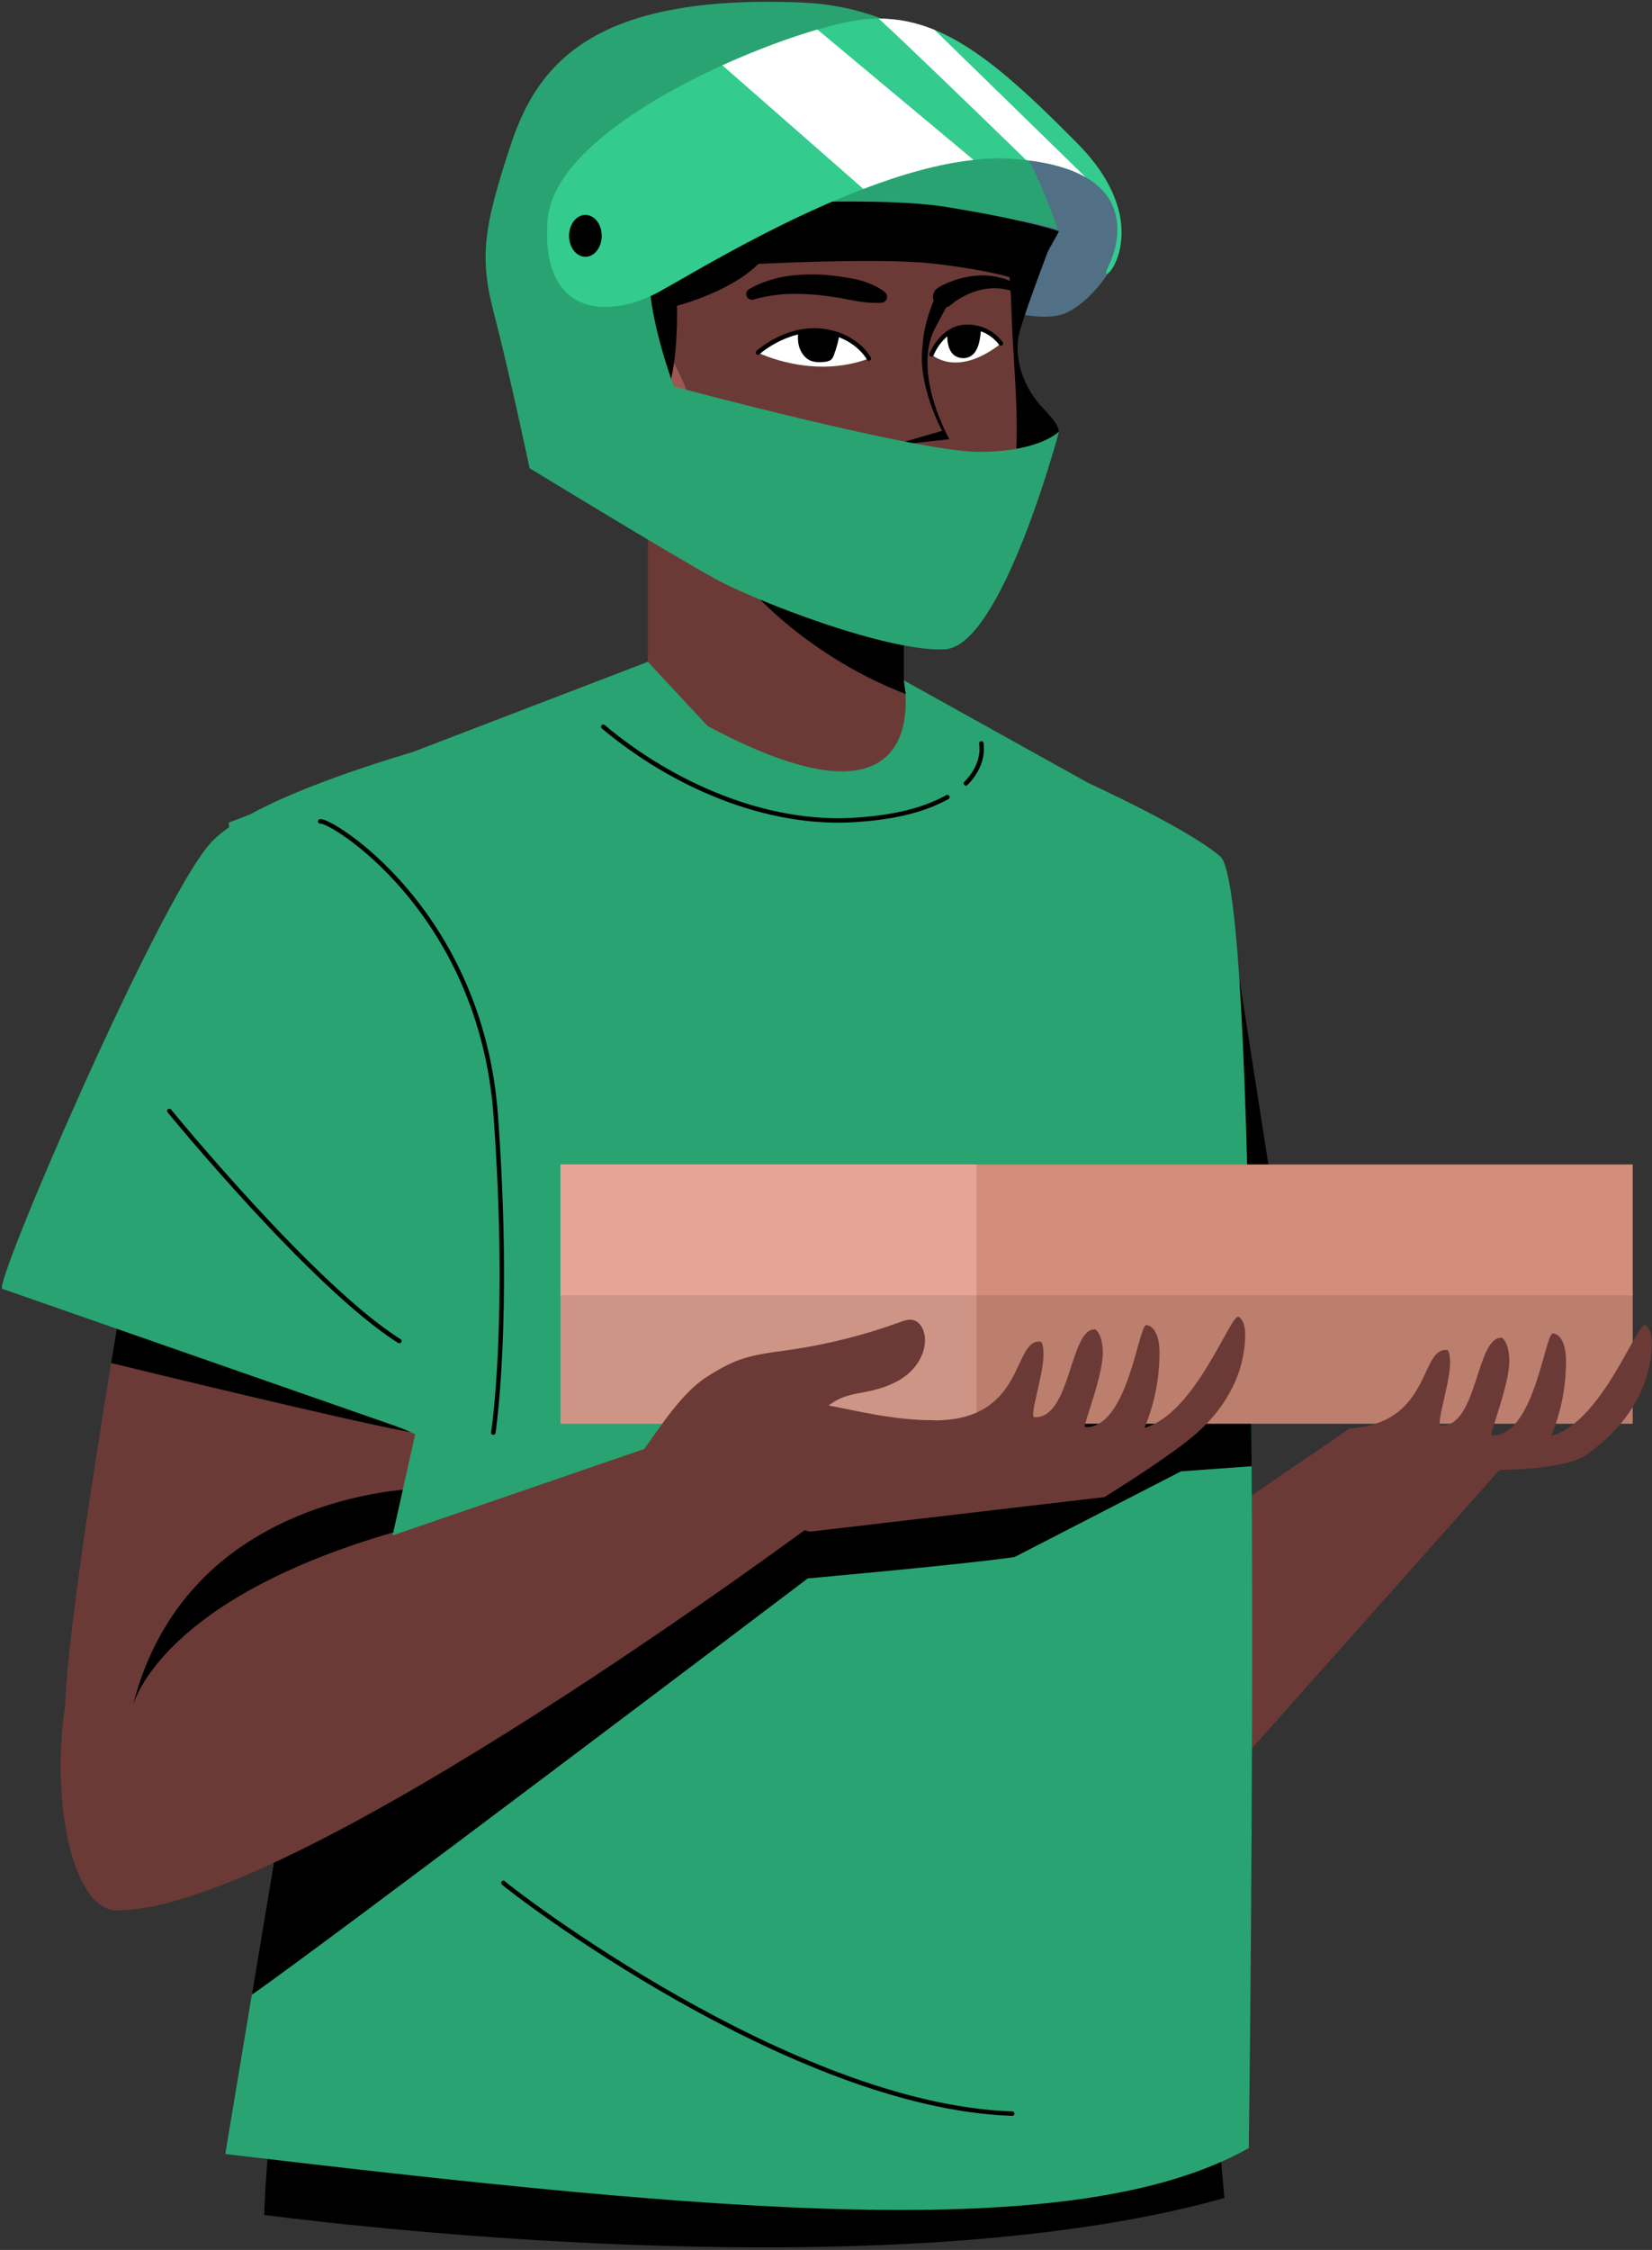 <svg xmlns="http://www.w3.org/2000/svg" width="371" height="505" viewBox="0 0 371 505" fill="none"><rect x="0" y="0" width="371" height="505" fill="#333333" stroke="none"/><path d="M220.185 68.183C220.872 68.183 233.712 73.226 239.901 70.016C246.09 66.807 249.989 59.471 249.989 59.471C249.989 59.471 258.241 42.506 238.756 35.629C219.269 28.751 212.162 43.882 212.162 43.882L220.185 68.183Z" fill="#516F85"></path><path d="M237.596 97.418C237.596 97.418 238.962 96.431 234.42 91.81C229.877 87.187 227.247 80.132 229.16 73.806C231.072 67.481 235.853 55.072 235.853 55.072C235.853 55.072 189.233 50.693 188.277 52.152C187.32 53.611 175.126 83.537 175.126 83.537C195.257 100.198 215.316 118.106 237.596 97.418Z" fill="black"></path><path d="M265.226 410.326L338.373 328.102L312.212 327.035L303.124 320.601L259.354 350.526L265.226 410.326Z" fill="#6B3A36"></path><path d="M274.965 493.333C261.046 497.242 245.477 499.916 229.219 501.646H229.203C223.629 502.239 218.007 502.736 212.304 503.12C170.242 505.987 125.858 503.601 94.608 500.878C78.863 499.5 66.449 498.058 59.337 497.145C59.61 489.105 60.218 481.592 61.275 474.929C63.021 463.845 65.6 453.418 68.595 443.855C77.517 444.736 88.793 445.889 101.511 447.267C115.463 448.789 131.144 450.567 147.353 452.585C168.561 455.212 190.681 458.223 210.975 461.474C217.382 462.5 223.613 463.557 229.571 464.63C247.142 467.785 262.407 471.149 273.155 474.593C273.828 480.728 274.42 486.99 274.965 493.333Z" fill="black"></path><path d="M274.036 192.22L290.854 299.746L252.412 312.352" fill="black"></path><path d="M152.62 169.093C161.442 173.867 171.04 176.919 181.062 177.692C189.944 178.378 198.901 176.795 207.031 173.147C208.702 172.397 210.333 171.543 211.923 170.624C206.309 166.073 204.204 159.581 203.431 155.785C203.03 153.919 202.981 152.704 202.981 152.704V103.551L145.497 89.388V148.537L133.785 153.956C139.441 159.9 145.137 165.042 152.62 169.093Z" fill="#6B3A36"></path><path d="M280.443 482.137C241.777 503.873 162.714 496.745 50.592 483.466L56.55 447.715L76.46 328.385L78.43 316.612C51.585 304.103 2.363 289.286 0.537 289.286C-1.962 289.286 35.375 202.632 47.196 189.321C48.269 188.088 49.727 186.886 51.457 185.669L51.361 184.644L56.166 182.786C66.033 177.372 80.641 172.391 92.734 168.771L145.495 148.541L158.902 162.94C210.879 190.795 202.982 152.705 202.982 152.705L244.323 175.69C255.119 180.736 268.334 187.399 274.036 192.22C278.313 195.84 280.155 245.575 280.843 302.853C280.955 311.471 281.019 320.264 281.084 329.09C281.548 404.18 280.443 482.137 280.443 482.137Z" fill="#29A372"></path><path d="M243.694 207.194C243.772 207.328 243.836 207.426 243.87 207.437C243.92 207.453 243.856 207.368 243.694 207.194Z" fill="#33CB8E"></path><path d="M280.843 302.853L179.534 307.657C176.376 315.672 173.499 323.372 167.065 329.766C157.457 339.312 143.991 345.517 131.873 351.191C118.493 357.454 104.708 362.719 91.028 368.262C83.322 371.384 75.731 374.781 68.15 378.192L56.55 447.716C71.607 437.336 181.407 354.269 181.407 354.269C181.407 354.269 217.174 351.066 227.857 349.464L265.226 330.243L281.084 329.09C281.019 320.264 280.955 311.471 280.843 302.853Z" fill="black"></path><path d="M125.073 58.742C125.073 82.768 145.628 118.274 145.628 118.274L150.166 41.39" fill="black"></path><path d="M141.332 61.897C141.02 66.373 138.834 137.708 187.985 136.875C237.136 136.042 227.973 99.386 227.14 69.395C226.307 39.404 214.643 17.743 187.985 17.743C161.327 17.743 143.831 26.074 141.332 61.897Z" fill="#6B3A36"></path><path d="M155.434 105.486C155.434 105.486 131.304 109.413 125.454 88.203C119.605 66.991 139.348 59.921 150.317 79.561C161.284 99.2 155.434 105.486 155.434 105.486Z" fill="#9C5851"></path><path d="M93.246 321.898L90.459 334.344L88.313 343.938L84.116 362.646C82.755 362.727 81.393 362.807 80.016 362.983C76.7 363.383 73.369 363.736 70.053 364.136C61.708 365.145 53.363 366.331 45.178 368.237C43.08 368.733 40.773 369.294 38.37 369.983C36.865 370.415 35.343 370.879 33.805 371.408C26.133 374.035 18.429 377.991 14.649 384.414C14.344 372.273 21.616 326.319 24.948 305.929C25.957 299.874 26.598 296.078 26.598 296.078C31.211 295.309 83.972 317.91 92.173 321.433C92.189 321.433 92.205 321.449 92.205 321.449C92.878 321.738 93.246 321.898 93.246 321.898Z" fill="#6B3A36"></path><path d="M49.73 357.766C49.551 357.827 49.421 357.974 49.262 358.075C48.364 359.363 47.444 360.6 46.755 361.753C45.282 364.226 43.944 366.792 42.535 369.302C38.689 376.152 34.946 383.069 31.702 390.229C26.955 400.709 19.817 417.007 25.462 428.526C25.673 428.629 25.87 428.716 26.034 428.764C65.807 429.278 185.26 340.088 185.26 340.088L171.444 316.015C171.444 316.015 80.492 347.323 49.73 357.766Z" fill="#6B3A36"></path><path d="M157.744 117.947C156.877 116.68 156.445 115.798 156.344 115.548C156.812 116.363 157.262 117.164 157.744 117.947Z" fill="black"></path><path d="M203.431 155.785C195.1 152.62 172.089 142.122 157.744 117.963C161.577 123.728 174.155 137.841 202.981 134.842V152.704C202.981 152.704 203.03 153.919 203.431 155.785Z" fill="black"></path><path d="M209.199 79.549C209.199 79.549 214.75 84.958 224.785 77.111C224.785 77.111 223.416 74.655 220.337 73.677C219.234 73.303 217.935 73.126 216.387 73.321C214.893 73.499 213.684 73.997 212.722 74.655C209.927 76.505 209.199 79.549 209.199 79.549Z" fill="white"></path><path d="M170.214 79.14C170.214 79.14 182.366 85.225 195.124 80.474C195.124 80.474 193.505 76.968 188.504 75.208C187.08 74.692 185.408 74.336 183.398 74.247C181.886 74.176 180.514 74.264 179.288 74.46C173.095 75.438 170.214 79.14 170.214 79.14Z" fill="white"></path><path d="M212.722 74.655V75.1C212.74 76.648 212.9 78.339 213.986 79.46C215.053 80.529 216.922 80.707 218.149 79.834C219.519 78.873 219.929 77.04 220.159 75.385C220.231 74.834 220.302 74.247 220.337 73.678C219.234 73.305 217.935 73.127 216.387 73.322C214.893 73.499 213.684 73.997 212.722 74.655Z" fill="black"></path><path d="M179.252 76.827C179.483 78.571 180.462 80.314 182.081 80.972C183.007 81.328 184.021 81.328 184.999 81.24C185.605 81.187 186.246 81.097 186.689 80.689C186.992 80.404 187.17 79.995 187.312 79.585C187.846 78.161 188.238 76.702 188.504 75.208C187.08 74.692 185.408 74.336 183.398 74.247C181.886 74.176 180.515 74.264 179.288 74.46C179.18 75.243 179.163 76.026 179.252 76.827Z" fill="black"></path><path d="M213.208 98.572C213.208 98.572 205.262 84.695 209.556 74.535C211.59 70.505 212.839 68.421 212.839 68.421L210.27 66.27C210.27 66.27 207.619 71.307 207.205 77.394C205.934 86.474 211.577 96.697 211.577 96.697L200.011 100.046L213.208 98.572Z" fill="black"></path><path d="M197.874 67.968C195.315 68.097 192.904 67.708 190.535 67.241C188.163 66.755 185.77 66.416 183.383 66.172C180.995 65.98 178.613 65.89 176.244 66.009C173.888 66.187 171.574 66.558 169.281 67.217L169.214 67.236C168.537 67.431 167.829 67.039 167.635 66.361C167.47 65.789 167.725 65.195 168.216 64.907C170.54 63.545 173.129 62.671 175.753 62.153C178.379 61.679 181.04 61.53 183.67 61.617C186.302 61.695 188.896 62.062 191.459 62.532C192.744 62.757 193.998 63.127 195.217 63.608C196.441 64.087 197.604 64.681 198.715 65.568C199.297 66.033 199.391 66.879 198.927 67.46C198.677 67.772 198.318 67.944 197.948 67.965L197.874 67.968Z" fill="black"></path><path d="M224.785 77.111C224.785 77.111 222.179 73.133 216.841 73.356C211.502 73.579 209.199 79.548 209.199 79.548" stroke="black" stroke-miterlimit="10" stroke-linecap="round" stroke-linejoin="round"></path><path d="M195.124 80.474C195.124 80.474 192.375 75.136 184.479 74.247C176.584 73.358 170.214 79.14 170.214 79.14" stroke="black" stroke-miterlimit="10" stroke-linecap="round" stroke-linejoin="round"></path><path d="M210.714 64.548C212.311 63.605 213.712 63.078 215.287 62.6C216.833 62.153 218.429 61.889 220.033 61.831C221.633 61.756 223.248 61.947 224.772 62.362C226.318 62.727 227.724 63.464 229.044 64.233C229.43 64.457 229.562 64.953 229.337 65.339C229.139 65.68 228.727 65.823 228.368 65.697L228.291 65.669C226.988 65.21 225.687 64.799 224.345 64.742C223.017 64.633 221.691 64.719 220.409 65.024C219.128 65.309 217.888 65.757 216.719 66.347C215.586 66.915 214.369 67.699 213.576 68.408L213.554 68.427C212.559 69.317 211.033 69.233 210.142 68.239C209.253 67.244 209.336 65.717 210.331 64.827C210.45 64.724 210.584 64.627 210.714 64.548Z" fill="black"></path><path d="M71.909 184.361C74.131 183.805 108.01 204.355 111.343 250.452C114.674 296.549 110.787 321.542 110.787 321.542" stroke="black" stroke-miterlimit="10" stroke-linecap="round" stroke-linejoin="round"></path><path d="M38.029 249.342C38.029 249.342 70.242 288.775 89.681 300.994" stroke="black" stroke-miterlimit="10" stroke-linecap="round" stroke-linejoin="round"></path><path d="M138.422 67.284C138.422 68.352 136.82 90.509 144.829 92.111C152.838 93.713 152.037 68.618 152.037 68.618C152.037 68.618 173.393 63.279 174.461 51.266C175.53 39.253 172.592 26.439 172.592 26.439L129.878 37.118L137.887 65.682" fill="black"></path><path d="M92.173 321.433C80.208 319.367 32.652 307.803 24.948 305.929C25.957 299.874 26.598 296.078 26.598 296.078C31.211 295.309 83.972 317.91 92.173 321.433Z" fill="black"></path><path d="M198.528 110.244L214.598 109.663C214.598 109.663 207.047 106.759 198.528 110.244Z" fill="black"></path><path d="M202.207 116.246C201.728 115.916 212.468 115.859 212.468 115.859C212.468 115.859 208.403 120.505 202.207 116.246Z" fill="black"></path><path d="M0.54 289.285L97.308 323.03C97.308 323.03 29.101 275.779 28.3 275.912C27.499 276.045 0.54 289.285 0.54 289.285Z" fill="#29A372"></path><path d="M118.932 105.092C118.932 105.092 151.028 124.654 160.502 129.851C169.978 135.047 199.322 146.357 212.16 145.746C224.998 145.134 237.836 96.838 237.836 96.838C237.836 96.838 233.556 101.424 219.802 101.424C206.046 101.424 151.332 86.752 151.332 86.752C151.332 86.752 145.83 72.079 145.83 62.298C145.83 52.516 148.276 47.32 148.276 47.32C148.276 47.32 208.492 47.626 220.414 48.542C232.334 49.458 238.754 51.598 237.836 51.904C236.92 52.21 225.916 2.386 179.758 0.552C133.602 -1.282 120.764 14.002 114.651 32.648C108.537 51.294 107.62 57.712 110.983 70.55C114.348 83.389 118.932 105.092 118.932 105.092Z" fill="#29A372"></path><path d="M147.054 60.617C147.736 60.536 193.362 57.178 210.328 59.242C227.292 61.304 231.191 63.827 231.191 63.827L237.84 51.905C237.84 51.905 230.733 49.384 212.163 46.403C193.594 43.423 145.451 47.091 145.451 47.091C145.451 47.091 141.323 61.304 147.054 60.617Z" fill="black"></path><path d="M248.84 59.932C251.163 55.255 253.63 45.484 243.843 39.798L243.811 39.782C240.719 38.004 236.395 36.626 230.484 35.938C230.484 35.938 230.484 35.938 230.468 35.938C229.379 35.809 228.242 35.713 227.057 35.633C224.366 35.457 221.546 35.553 218.631 35.889C210.783 36.738 202.261 39.205 193.9 42.409C172.469 50.578 152.079 63.488 146.825 66.115C136.285 71.384 121.373 70.936 122.975 49.376C123.984 36.018 143.397 23.188 162.218 14.65C169.858 11.191 177.402 8.419 183.569 6.626C186.708 5.713 189.495 5.056 191.754 4.671C193.676 4.335 195.534 4.175 197.344 4.175C201.685 4.175 205.801 5.04 209.87 6.706H209.886C219.865 10.806 229.619 19.696 241.969 32.19C261.446 51.907 245.637 66.355 248.84 59.932Z" fill="#33CB8E"></path><path d="M135.132 52.937C135.132 55.532 133.49 57.637 131.464 57.637C129.438 57.637 127.796 55.532 127.796 52.937C127.796 50.342 129.438 48.237 131.464 48.237C133.49 48.237 135.132 50.342 135.132 52.937Z" fill="black"></path><path d="M366.67 290.195H125.874V319.559H366.67V290.195Z" fill="#BC7E6D"></path><path d="M219.309 290.195H125.874V319.559H219.309V290.195Z" fill="#CE9486"></path><path d="M366.67 261.363H125.874V290.728H366.67V261.363Z" fill="#D38D7A"></path><path d="M219.309 261.363H125.874V290.728H219.309V261.363Z" fill="#E5A495"></path><path d="M14.82 381.494C11.083 404.452 16.422 428.478 26.035 428.765C31.906 427.945 65.543 352.128 63.941 352.663C62.339 353.196 35.109 348.391 35.109 348.391L14.82 381.494Z" fill="#6B3A36"></path><path d="M144.054 326.107C148.279 320.283 153.067 312.579 158.928 308.898C161.204 307.468 163.552 306.119 166.08 305.206C169.669 303.91 173.512 303.532 177.289 302.989C185.735 301.774 194.056 299.683 202.072 296.759C203.003 296.419 203.99 296.063 204.96 296.26C206.641 296.602 207.578 298.472 207.707 300.182C207.951 303.391 206.191 306.524 203.693 308.555C201.196 310.586 198.047 311.653 194.895 312.302C192.814 312.73 190.673 313.002 188.733 313.87C187.08 314.61 185.646 315.752 184.216 316.862C177.385 322.17 170.212 327.041 162.759 331.435" fill="#6B3A36"></path><path d="M279.64 299.839C279.506 308.179 275.396 315.513 269.665 320.823C269.439 321.047 269.2 321.273 268.929 321.514C268.885 321.544 268.84 321.589 268.795 321.634C263.514 326.3 251.485 333.874 248.65 335.628C248.26 335.883 248.035 336.017 248.035 336.017L181.78 343.787L179.244 342.932L175.974 343.502C175.974 342.932 175.959 342.378 175.959 341.822L163.03 337.457L160.284 322.217L176.529 315.316C182.529 313.021 194.784 318.767 209.53 318.767C209.726 318.767 209.905 318.781 210.084 318.797C230.619 318.691 227.244 300.151 233.845 301.157C234.34 302.087 234.354 303.257 234.34 304.352C234.236 308.988 230.904 318.587 232.405 318.078C240.564 318.377 240.189 297.888 246.024 298.383C247.269 299.493 247.585 301.488 247.66 303.287C247.884 308.402 243.1 320.208 243.655 320.312C253.316 320.748 255.656 297.228 257.456 297.407C259.601 297.631 260.381 300.797 260.395 303.287C260.44 309.198 259.285 315.123 257.035 320.447C268.599 317.296 276.49 294.436 278.2 295.576C279.415 296.374 279.669 298.234 279.64 299.839Z" fill="#6B3A36"></path><path d="M370.942 301.7C370.798 310.045 366.697 317.381 360.963 322.699C360.739 322.923 360.498 323.147 360.226 323.388C360.178 323.42 360.146 323.452 360.098 323.5C358.961 324.509 357.503 325.646 355.901 326.831C355.837 326.831 355.773 326.863 355.725 326.895C353.851 327.969 346.915 330.772 325.82 329.699C304.741 328.641 303.14 321.033 303.14 321.033L303.124 320.601C321.72 319.495 318.741 302.052 325.148 303.029C325.644 303.958 325.66 305.128 325.644 306.217C325.532 310.862 322.2 320.456 323.706 319.944C331.859 320.248 331.491 299.762 337.321 300.258C338.57 301.364 338.891 303.35 338.955 305.16C339.179 310.269 334.406 322.074 334.95 322.186C344.609 322.619 346.947 299.105 348.757 299.281C350.904 299.506 351.673 302.661 351.689 305.16C351.737 311.07 350.583 316.997 348.341 322.314C359.906 319.175 367.786 296.302 369.5 297.439C370.717 298.24 370.974 300.098 370.942 301.7Z" fill="#6B3A36"></path><path d="M218.631 35.89C210.783 36.739 202.261 39.205 193.9 42.409L162.218 14.65C169.858 11.191 177.402 8.42 183.569 6.626L218.631 35.89Z" fill="white"></path><path d="M243.811 39.782C240.719 38.004 236.395 36.626 230.484 35.938C230.484 35.938 230.484 35.938 230.468 35.938C220.666 26.407 203.319 9.637 197.344 4.175C201.685 4.175 205.801 5.04 209.87 6.706H209.886L243.811 39.782Z" fill="white"></path><path d="M113.06 422.605C114.662 424.207 177.663 472.792 227.318 474.394" stroke="black" stroke-miterlimit="10" stroke-linecap="round" stroke-linejoin="round"></path><path d="M216.911 175.838C219.254 173.526 220.879 170.206 220.377 166.86" stroke="black" stroke-miterlimit="10" stroke-linecap="round" stroke-linejoin="round"></path><path d="M135.484 163.121C150.852 176.012 171.974 185.402 192.262 184.015C199.199 183.541 206.607 182.328 212.759 178.907" stroke="black" stroke-miterlimit="10" stroke-linecap="round" stroke-linejoin="round"></path><path d="M90.459 334.344L88.313 343.938C60.875 351.883 46.171 362.022 38.37 369.983C32.22 376.261 30.346 381.195 29.881 382.652C30.922 378.568 32.236 374.836 33.806 371.408C47.132 342.048 77.501 335.705 90.459 334.344Z" fill="black"></path></svg>